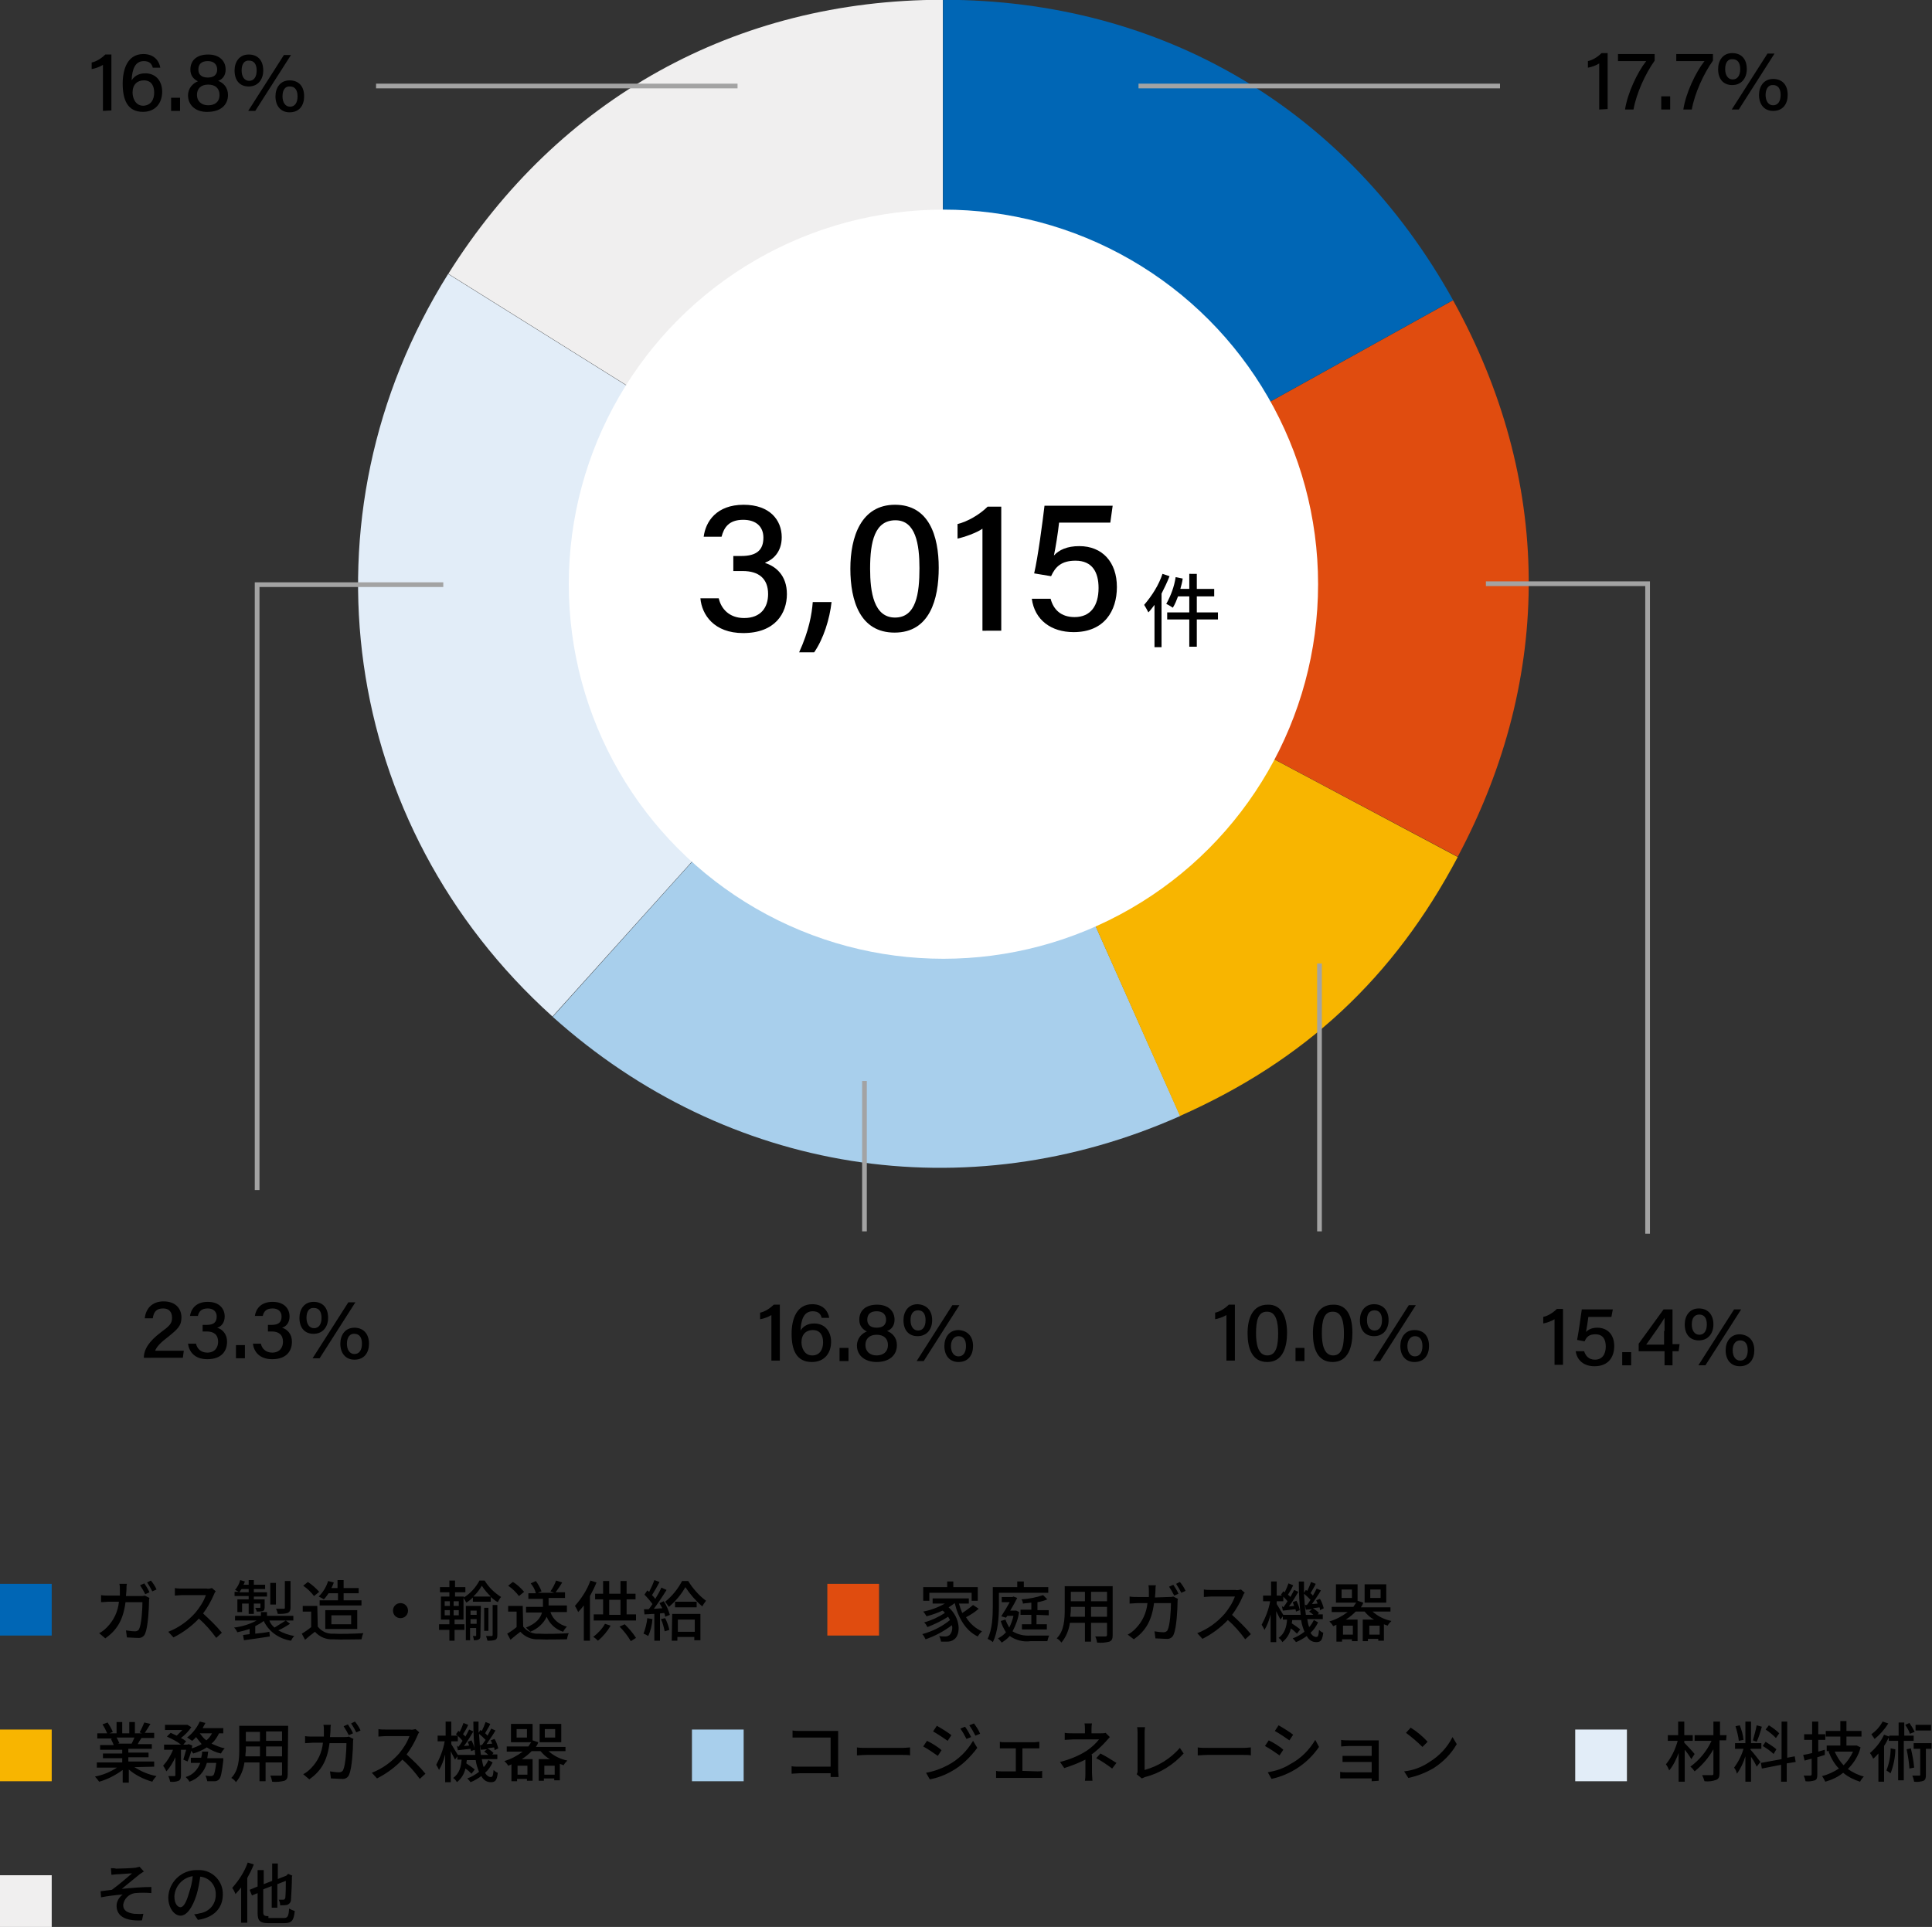 <?xml version="1.0" encoding="utf-8"?>
<!-- Generator: Adobe Illustrator 24.1.2, SVG Export Plug-In . SVG Version: 6.00 Build 0)  -->
<svg version="1.1" id="レイヤー_1" xmlns="http://www.w3.org/2000/svg" xmlns:xlink="http://www.w3.org/1999/xlink" x="0px"
	 y="0px" viewBox="0 0 411 410" style="enable-background:new 0 0 411 410;" xml:space="preserve">
<rect x="0" y="0" width="411" height="410" fill="#333333" stroke="none"/>
<style type="text/css">
	.st0{fill:#F0EFEF;}
	.st1{fill:#E2EDF8;}
	.st2{fill:#A8CFEC;}
	.st3{fill:#F8B500;}
	.st4{fill:#E04C0F;}
	.st5{fill:#0066B5;}
	.st6{fill:#FFFFFF;}
	.st7{fill:none;stroke:#A3A3A3;}
	.st8{enable-background:new    ;}
</style>
<g id="グループ_99453" transform="translate(189.73 1971.955)">
	<g id="グループ_99442" transform="translate(19.142)">
		<g id="グループ_99441">
			<path id="パス_60053" class="st0" d="M-8.3-1847.9l-105.2-65.8C-90.1-1951-52.4-1972-8.3-1972L-8.3-1847.9z"/>
		</g>
	</g>
	<g id="グループ_99444" transform="translate(0 58.335)">
		<g id="グループ_99443">
			<path id="パス_60054" class="st1" d="M10.8-1906.2l-83,92.2c-45.2-40.7-54.5-106.4-22.2-158L10.8-1906.2z"/>
		</g>
	</g>
	<g id="グループ_99446" transform="translate(41.345 124.095)">
		<g id="グループ_99445">
			<path id="パス_60055" class="st2" d="M-30.5-1972L20-1858.6c-45.6,20.3-96.4,12.2-133.5-21.1L-30.5-1972z"/>
		</g>
	</g>
	<g id="グループ_99448" transform="translate(124.38 124.095)">
		<g id="グループ_99447">
			<path id="パス_60056" class="st3" d="M-113.5-1972L-4-1913.7c-13.6,25.7-32.5,43.3-59.1,55.1L-113.5-1972z"/>
		</g>
	</g>
	<g id="グループ_99450" transform="translate(124.38 63.932)">
		<g id="グループ_99449">
			<path id="パス_60057" class="st4" d="M-113.5-1911.8L-5-1972c21.1,38.1,21.5,79.9,1,118.4L-113.5-1911.8z"/>
		</g>
	</g>
	<g id="グループ_99452" transform="translate(124.38)">
		<g id="グループ_99451">
			<path id="パス_60058" class="st5" d="M-113.5-1847.9V-1972c46.6,0,85.9,23.2,108.5,63.9L-113.5-1847.9z"/>
		</g>
	</g>
</g>
<path id="パス_60241" d="M31.8,338.8c-0.3-0.7-0.7-1.3-1.1-1.9l-0.9,0.4c0.4,0.6,0.8,1.3,1.1,1.9L31.8,338.8z M26.8,339.6
	c0-0.4,0.1-0.9,0.1-1.4c0-0.3,0-0.9,0.1-1.2h-1.6c0.1,0.4,0.1,0.8,0.1,1.2c0,0.5,0,0.9,0,1.3h-2.3c-0.5,0-1.2,0-1.7-0.1v1.5
	c0.5,0,1.2-0.1,1.7-0.1h2.1c-0.2,2.1-1.1,4-2.6,5.5c-0.5,0.5-1,0.9-1.6,1.2l1.3,1.1c2.4-1.7,3.8-3.8,4.3-7.7h3.6
	c0,1.5-0.2,4.7-0.7,5.7c-0.1,0.3-0.5,0.5-0.8,0.5c-0.7,0-1.4-0.1-2-0.2l0.2,1.5c0.7,0,1.5,0.1,2.3,0.1c0.7,0.1,1.4-0.3,1.6-1
	c0.6-1.4,0.8-5.4,0.8-6.8c0-0.2,0-0.5,0.1-0.7l-1-0.5c-0.3,0.1-0.6,0.1-1,0.1L26.8,339.6z M31.3,336.7c0.4,0.6,0.8,1.3,1.1,1.9
	l0.9-0.4c-0.3-0.7-0.7-1.3-1.2-1.9L31.3,336.7z M45.1,337.9c-0.4,0.1-0.8,0.2-1.2,0.1h-5.2c-0.5,0-1,0-1.5-0.1v1.6
	c0.2,0,1-0.1,1.5-0.1h5.1c-0.5,1.4-1.3,2.6-2.2,3.7c-1.6,1.8-3.5,3.2-5.8,4.1l1.1,1.2c2-1,3.9-2.4,5.4-4c1.4,1.2,2.6,2.6,3.7,4.1
	l1.2-1.1c-1.2-1.5-2.6-2.8-4-4.1c0.9-1.2,1.7-2.6,2.3-4c0.1-0.3,0.2-0.5,0.4-0.7L45.1,337.9z M61.8,336.4h-1.2v5.7
	c0,0.2-0.1,0.2-0.3,0.2c-0.2,0-0.9,0-1.6,0c0.2,0.3,0.3,0.7,0.4,1.1c0.7,0,1.4,0,2.1-0.2c0.4-0.2,0.6-0.5,0.6-1.1V336.4z
	 M58.7,336.8h-1.2v4.6h1.2V336.8z M50.9,338.8c0.2-0.2,0.3-0.5,0.5-0.7h1.5v0.7H50.9z M52.9,340.3h-2.4v2.7h1v-1.8h1.4v2.2H54v-2.2
	h1.4v0.8c0,0.1,0,0.1-0.2,0.1s-0.4,0-0.9,0c0.1,0.3,0.3,0.5,0.3,0.8c0.5,0,0.9,0,1.3-0.1c0.3-0.1,0.4-0.4,0.4-0.8v-1.7H54v-0.6h2.8
	v-0.9H54v-0.7h2.4v-0.9H54v-1h-1.1v1h-1.1c0.1-0.2,0.2-0.4,0.3-0.7l-1-0.3c-0.2,0.8-0.6,1.5-1.1,2.1c0.3,0.1,0.6,0.3,0.8,0.4h-0.9
	v0.9h3V340.3z M60.8,344.8c-0.8,0.5-1.6,1-2.4,1.5c-0.5-0.4-0.9-0.9-1.1-1.5h5.1v-1h-5.6V343h-1.3v0.8h-5.5v1h4.6
	c-1.5,0.8-3.1,1.3-4.8,1.5c0.3,0.3,0.5,0.6,0.7,1c0.9-0.2,1.7-0.4,2.6-0.7v1.1c-0.5,0.1-1,0.1-1.4,0.2l0.2,1.1
	c1.5-0.2,3.5-0.5,5.5-0.8l-0.1-1c-1,0.2-2,0.3-3,0.4V346c0.6-0.3,1.3-0.7,1.8-1.1c1.1,2.3,3.3,3.8,5.8,4.2c0.2-0.4,0.4-0.7,0.7-1
	c-1.2-0.2-2.3-0.6-3.4-1.2c0.9-0.4,1.7-0.9,2.5-1.4L60.8,344.8z M71.9,339v1.5H68v1.1h8.9v-1.1h-3.8V339h3.2v-1.1h-3.2v-1.7h-1.3
	v1.7h-1.3c0.2-0.4,0.4-0.8,0.5-1.2l-1.2-0.3c-0.4,1.3-1.1,2.4-2,3.3c0.4,0.2,0.8,0.4,1.1,0.6c0.4-0.4,0.7-0.9,1-1.3H71.9z
	 M70.5,343.7h4.2v1.9h-4.2V343.7z M76,346.6v-4h-6.8v4H76z M67.9,338.7c-0.7-0.8-1.5-1.5-2.4-2.1l-1,0.8c0.9,0.6,1.7,1.4,2.3,2.2
	L67.9,338.7z M67.5,341.7h-3.1v1.2h1.8v3.3c-0.6,0.5-1.3,1-2,1.4l0.7,1.3c0.7-0.6,1.4-1.2,2.1-1.7c1,1.1,2.4,1.7,3.9,1.6
	c1.6,0.1,4.4,0,6,0c0.1-0.5,0.2-0.9,0.4-1.3c-1.8,0.1-4.9,0.2-6.4,0.1c-1.3,0.1-2.5-0.5-3.3-1.5L67.5,341.7z M83.6,342.7
	c0,0.9,0.7,1.6,1.6,1.6c0.9,0,1.6-0.7,1.6-1.6c0-0.9-0.7-1.6-1.6-1.6C84.3,341.1,83.6,341.8,83.6,342.7z M94.6,342.6h1.1v1.1h-1.1
	V342.6z M94.6,340.7h1.1v1h-1.1V340.7z M97.6,341.7h-1.1v-1h1.1V341.7z M97.6,343.7h-1.1v-1.1h1.1V343.7z M100.7,339.7
	c0.7-0.7,1.3-1.4,1.8-2.3c0.5,0.8,1.2,1.6,1.9,2.3H100.7z M96.7,344.6h1.9V340c0.2,0.3,0.4,0.6,0.6,1c0.5-0.3,1-0.7,1.4-1.1v0.9h3.8
	v-1c0.5,0.4,0.9,0.8,1.5,1.1c0.2-0.4,0.4-0.8,0.7-1.1c-1.4-0.9-2.6-2-3.5-3.5h-1.1c-0.8,1.5-1.9,2.7-3.3,3.6v-0.2h-1.9v-0.9h2.2
	v-1.1h-2.2v-1.4h-1.2v1.4h-2v1.1h2v0.9h-1.8v4.9h1.8v1h-2.2v1.2h2.2v2.3h1.1v-2.3h2.1v-1.2h-2.1V344.6z M100.1,345.5v-1h1.3v1H100.1
	z M101.4,342.7v0.9h-1.3v-0.9H101.4z M102.3,341.7h-3.2v7.3h0.9v-2.6h1.3v1.6c0,0.1,0,0.1-0.1,0.1h-0.6c0.1,0.3,0.2,0.6,0.2,0.9
	c0.4,0,0.8,0,1.1-0.2c0.3-0.2,0.3-0.4,0.3-0.9L102.3,341.7z M103.9,342.1H103v4.9h0.9V342.1z M104.8,347.9c0,0.1-0.1,0.2-0.2,0.2
	s-0.7,0-1.2,0c0.1,0.3,0.2,0.6,0.3,1c0.6,0,1.1,0,1.7-0.2c0.3-0.2,0.4-0.4,0.4-1v-6.4h-1L104.8,347.9z M120.6,342.8v-1.2h-3.9V340
	h3.5v-1.2h-2c0.5-0.7,1-1.4,1.4-2.1l-1.3-0.4c-0.3,0.8-0.7,1.6-1.2,2.3l0.8,0.3h-3.5l0.8-0.3c-0.3-0.8-0.7-1.5-1.2-2.2l-1.1,0.5
	c0.5,0.6,0.9,1.3,1.1,2.1h-1.6v1.2h3.1v1.7h-3.6v1.2h3.4c-0.3,1.1-1.1,2.3-3.4,3.2c0.3,0.3,0.6,0.6,0.9,0.9c1.5-0.6,2.8-1.7,3.5-3.2
	c0.6,1.5,1.9,2.7,3.5,3.2c0.2-0.4,0.5-0.8,0.8-1.1c-1.6-0.4-3-1.5-3.5-3.1H120.6z M111.5,338.7c-0.7-0.8-1.5-1.6-2.4-2.1l-1,0.8
	c0.9,0.6,1.7,1.4,2.3,2.2L111.5,338.7z M111.2,341.7h-3.1v1.2h1.8v3.3c-0.6,0.5-1.3,1-2,1.4l0.7,1.3c0.7-0.6,1.4-1.2,2.1-1.7
	c1,1.1,2.4,1.7,3.9,1.6c1.6,0.1,4.4,0,6,0c0.1-0.5,0.2-0.9,0.4-1.3c-1.8,0.1-4.9,0.2-6.4,0.1c-1.3,0.1-2.5-0.5-3.3-1.5L111.2,341.7z
	 M125.6,336.3c-0.7,2-1.9,3.8-3.3,5.4c0.3,0.4,0.5,0.9,0.7,1.3c0.4-0.4,0.8-0.9,1.2-1.4v7.5h1.3v-9.5c0.5-0.9,1-1.9,1.4-2.9
	L125.6,336.3z M128.7,345.5c-0.6,1.1-1.5,2-2.5,2.8c0.4,0.2,0.7,0.5,1,0.8c1.1-0.9,2-2,2.7-3.2L128.7,345.5z M131.8,346.1
	c0.9,0.9,1.7,1.9,2.4,3.1l1.1-0.7c-0.7-1.1-1.5-2-2.4-2.9L131.8,346.1z M129.6,340.4h2.4v3.2h-2.4V340.4z M133.3,343.5v-3.2h1.9
	v-1.2h-1.9v-2.7H132v2.7h-2.4v-2.7h-1.3v2.7h-1.7v1.2h1.7v3.2h-2v1.3h9v-1.3H133.3z M137.7,344.3c-0.1,1.1-0.4,2.2-0.8,3.3
	c0.3,0.1,0.7,0.3,1,0.5c0.5-1.1,0.8-2.3,0.9-3.6L137.7,344.3z M140.6,344.5c0.4,0.8,0.6,1.7,0.8,2.6l1-0.3c-0.2-0.9-0.5-1.7-0.9-2.5
	L140.6,344.5z M140.3,341.1c0.2,0.4,0.4,0.7,0.6,1.1c-0.6,0-1.2,0.1-1.8,0.1c0.9-1.2,1.9-2.7,2.7-4l-1.1-0.5
	c-0.3,0.7-0.8,1.6-1.3,2.4c-0.2-0.3-0.4-0.5-0.7-0.8c0.5-0.8,1.1-1.8,1.6-2.8l-1.1-0.4c-0.3,0.9-0.7,1.7-1.1,2.5
	c-0.1-0.1-0.3-0.2-0.4-0.3l-0.6,0.9c0.6,0.6,1.2,1.3,1.7,2c-0.3,0.4-0.5,0.8-0.8,1.1l-1,0l0.1,1.1c0.6,0,1.3-0.1,2.1-0.1v5.7h1.2
	v-5.8l0.9-0.1c0.1,0.2,0.2,0.5,0.2,0.8l1-0.4c-0.3-1-0.7-2-1.3-2.9L140.3,341.1z M147.8,344.6v2.6h-3.6v-2.6H147.8z M142.9,349.1
	h1.2v-0.8h3.6v0.7h1.3v-5.6h-6L142.9,349.1z M143.6,340.8v1.2h4.6v-1.2H143.6z M145.1,336.4c-0.9,1.7-2.1,3.2-3.6,4.4
	c0.3,0.4,0.5,0.7,0.8,1.1c1.4-1.2,2.6-2.6,3.5-4.2c1,1.5,2.2,2.9,3.6,4.1c0.2-0.4,0.5-0.8,0.8-1.2c-1.5-1.1-2.8-2.6-3.8-4.2
	L145.1,336.4z M28.6,369.7c-0.2,0.5-0.4,0.9-0.6,1.3h-3l0.4-0.1c-0.2-0.4-0.4-0.9-0.6-1.2H28.6z M32.8,375.9v-1.1h-5.5v-0.9h4.3v-1
	h-4.3v-0.8h5v-1h-3c0.2-0.4,0.5-0.9,0.8-1.3h2.7v-1.1h-2c0.4-0.6,0.8-1.2,1.2-1.9l-1.3-0.3c-0.3,0.7-0.6,1.4-1,2.1l0.5,0.2h-1.5
	v-2.4h-1.2v2.4H26v-2.4h-1.2v2.4h-1.5l0.7-0.3c-0.3-0.7-0.7-1.4-1.1-2l-1.1,0.4c0.4,0.6,0.7,1.2,1,1.9h-2.1v1.1h3.2l-0.3,0.1
	c0.2,0.4,0.4,0.8,0.6,1.3h-2.9v1H26v0.8h-4.1v1H26v0.9h-5.4v1.1h4.3c-1.4,0.9-3,1.6-4.7,1.9c0.3,0.3,0.6,0.7,0.9,1.1
	c1.8-0.5,3.5-1.4,5-2.5v2.7h1.3v-2.8c1.4,1.2,3.2,2.1,5,2.6c0.2-0.4,0.5-0.8,0.9-1.2c-1.7-0.3-3.3-1-4.7-1.9L32.8,375.9z M44.1,374
	c0.1-0.4,0.1-0.9,0.2-1.3h-1.3c0,0.5-0.1,0.9-0.2,1.3h-2.2v1.1h2c-0.5,1.4-1.6,2.6-3.1,3c0.3,0.3,0.6,0.6,0.8,1
	c1.8-0.6,3.2-2.1,3.7-4h2c-0.2,1.6-0.4,2.4-0.6,2.6c-0.1,0.1-0.3,0.2-0.4,0.2c-0.2,0-0.8,0-1.3-0.1c0.2,0.4,0.3,0.8,0.4,1.2
	c0.5,0,1,0,1.6,0c0.4,0,0.7-0.2,0.9-0.4c0.4-0.4,0.6-1.5,0.9-4c0-0.2,0-0.5,0-0.5H44.1z M45.1,368.8c-0.3,0.6-0.7,1.1-1.2,1.5
	c-0.6-0.4-1-1-1.4-1.5H45.1z M47.5,368.8v-1.1h-4.4c0.2-0.4,0.4-0.7,0.6-1.1l-1.2-0.3c-0.6,1.3-1.5,2.5-2.7,3.4
	c0.4,0.2,0.7,0.5,1.1,0.7c0.3-0.3,0.6-0.5,0.8-0.8c0.4,0.5,0.8,1,1.2,1.5c-0.7,0.4-1.4,0.7-2.1,0.9c0-0.2,0.1-0.4,0.1-0.6l-0.8-0.3
	l-0.2,0.1h-0.9l0.6-0.7c-0.4-0.3-0.7-0.5-1.1-0.7c0.9-0.7,1.6-1.4,2.2-2.3l-0.8-0.5l-0.2,0h-4.6v1.1h3.7c-0.4,0.4-0.8,0.8-1.2,1.2
	c-0.4-0.2-0.9-0.4-1.3-0.6l-0.8,0.8c1.1,0.5,2.1,1,3,1.7h-3.6v1.1h1.9c-0.5,1.3-1.2,2.4-2.1,3.4c0.3,0.4,0.5,0.8,0.7,1.2
	c0.8-0.9,1.4-1.9,1.9-3v3.8c0,0.2-0.1,0.2-0.2,0.2s-0.7,0-1.3,0c0.2,0.4,0.3,0.8,0.4,1.2c0.6,0.1,1.3,0,1.8-0.2
	c0.4-0.2,0.5-0.6,0.5-1.2v-5.4h1.1c-0.2,0.7-0.4,1.4-0.6,2.1l0.9,0.4c0.3-0.7,0.6-1.5,0.8-2.3c0.1,0.2,0.3,0.4,0.4,0.6
	c1-0.3,2-0.7,2.9-1.3c0.9,0.6,2,1.1,3,1.3c0.2-0.4,0.5-0.8,0.8-1.1c-1-0.2-1.9-0.6-2.8-1c0.7-0.6,1.2-1.4,1.6-2.2L47.5,368.8z
	 M56.6,373.7v-2.1H60v2.1H56.6z M52.2,373.7c0-0.5,0.1-1,0.1-1.5v-0.6h3v2.1H52.2z M55.3,368.5v2h-3v-2H55.3z M60,370.4h-3.4v-2H60
	L60,370.4z M61.3,367.2H50.9v5c0,2-0.1,4.5-1.7,6.1c0.4,0.2,0.7,0.5,1,0.9c1-1.2,1.6-2.7,1.8-4.2h3.2v4h1.3v-4H60v2.5
	c0,0.3-0.1,0.3-0.4,0.3s-1.2,0-2.1,0c0.2,0.4,0.3,0.8,0.4,1.3c0.9,0.1,1.8,0,2.6-0.2c0.5-0.2,0.7-0.6,0.7-1.3L61.3,367.2z
	 M75.1,368.8c-0.3-0.7-0.7-1.3-1.1-1.9l-0.9,0.4c0.4,0.6,0.8,1.3,1.1,1.9L75.1,368.8z M70.2,369.6c0-0.4,0.1-0.9,0.1-1.4
	c0-0.3,0-0.9,0.1-1.2h-1.6c0.1,0.4,0.1,0.8,0.1,1.2c0,0.5,0,0.9,0,1.3h-2.3c-0.5,0-1.2,0-1.7-0.1v1.5c0.5,0,1.2-0.1,1.7-0.1h2.1
	c-0.2,2.1-1.1,4-2.6,5.5c-0.5,0.5-1,0.9-1.6,1.2l1.3,1.1c2.4-1.7,3.8-3.8,4.3-7.7h3.6c0,1.5-0.2,4.7-0.7,5.7
	c-0.1,0.3-0.5,0.5-0.8,0.5c-0.7,0-1.4-0.1-2-0.2l0.2,1.5c0.7,0,1.5,0.1,2.3,0.1c0.7,0.1,1.4-0.3,1.6-1c0.6-1.4,0.8-5.4,0.8-6.8
	c0-0.2,0-0.5,0.1-0.7l-1-0.5c-0.3,0.1-0.6,0.1-1,0.1L70.2,369.6z M74.7,366.7c0.4,0.6,0.8,1.3,1.1,1.9l0.9-0.4
	c-0.3-0.7-0.7-1.3-1.2-1.9L74.7,366.7z M88.4,367.9c-0.4,0.1-0.8,0.2-1.2,0.1H82c-0.5,0-1,0-1.5-0.1v1.6c0.2,0,1-0.1,1.5-0.1h5.1
	c-0.5,1.4-1.3,2.6-2.2,3.7c-1.6,1.8-3.5,3.2-5.8,4.1l1.1,1.2c2-1,3.9-2.4,5.4-4c1.4,1.2,2.6,2.6,3.7,4.1l1.2-1.1
	c-1.2-1.5-2.6-2.8-4-4.1c0.9-1.2,1.7-2.6,2.3-4c0.1-0.3,0.2-0.5,0.4-0.7L88.4,367.9z M97.2,371.4l0.2,1c0.8-0.1,1.7-0.2,2.7-0.3
	c0,0.2,0.1,0.3,0.1,0.5l0.8-0.3c-0.1-0.7-0.4-1.4-0.7-2l-0.8,0.3c0.1,0.2,0.2,0.5,0.3,0.8l-1.1,0.1c0.7-0.9,1.4-2.1,2-3.1l-0.9-0.4
	c-0.2,0.4-0.5,1-0.8,1.5c-0.1-0.2-0.3-0.3-0.5-0.5c0.4-0.6,0.8-1.3,1.1-2l-1-0.4c-0.2,0.6-0.5,1.3-0.8,1.9c-0.1-0.1-0.2-0.2-0.3-0.2
	l-0.5,0.7c0.5,0.4,1,0.9,1.4,1.4c-0.3,0.5-0.6,0.9-0.9,1.3L97.2,371.4z M102.1,371.3l0.2,1l1.3-0.1l-0.6,0.5
	c0.3,0.2,0.6,0.4,0.9,0.7h-1.6c-0.2-1.5-0.3-3-0.4-4.5c0.5,0.4,0.9,0.8,1.4,1.3c-0.3,0.4-0.5,0.8-0.8,1.1L102.1,371.3z M103.9,374.5
	c-0.3,0.6-0.6,1.1-1,1.5c-0.2-0.5-0.3-1.1-0.4-1.7h3.3v-1h-1.1l0.3-0.3c-0.4-0.4-0.8-0.7-1.3-1c0.4-0.1,0.9-0.1,1.4-0.2
	c0.1,0.2,0.1,0.4,0.1,0.6l0.8-0.4c-0.2-0.7-0.4-1.4-0.8-2l-0.8,0.3c0.1,0.2,0.2,0.4,0.3,0.7l-1.2,0.1c0.6-0.9,1.4-2,1.9-2.9
	l-0.9-0.4c-0.2,0.4-0.5,1-0.8,1.5c-0.2-0.2-0.3-0.4-0.5-0.5c0.3-0.6,0.8-1.3,1.1-2l-1-0.4c-0.2,0.6-0.5,1.3-0.8,1.9
	c-0.1-0.1-0.2-0.1-0.3-0.2l-0.4,0.6c0-0.8,0-1.6,0-2.4h-1.1c0,2.4,0.1,4.7,0.4,7.1h-3.7c-0.3-0.5-1.1-1.8-1.4-2.3v-0.6h1.4v-1.2
	h-1.4v-3h-1.2v3h-1.7v1.2h1.5c-0.3,1.8-1,3.5-1.8,5c0.2,0.3,0.4,0.7,0.6,1.1c0.6-1,1-2.1,1.3-3.3v5.9h1.2v-6.6
	c0.3,0.7,0.7,1.4,0.9,1.8l0.5-0.7v0.7h0.9c-0.1,1.5-0.5,3-1.8,3.9c0.3,0.2,0.6,0.5,0.8,0.9c0.9-0.7,1.6-1.8,1.8-2.9
	c0.5,0.3,0.9,0.7,1.3,1.1l0.7-0.9c-0.6-0.5-1.2-0.9-1.8-1.3c0-0.2,0.1-0.4,0.1-0.7h1.9c0.1,0.9,0.4,1.7,0.7,2.5
	c-0.8,0.6-1.6,1.1-2.5,1.4c0.3,0.3,0.5,0.5,0.7,0.8c0.8-0.3,1.6-0.8,2.3-1.3c0.4,0.8,1.1,1.3,2,1.3c1,0,1.3-0.4,1.5-2
	c-0.3-0.1-0.6-0.3-0.9-0.6c-0.1,1.2-0.2,1.5-0.6,1.5c-0.4,0-0.9-0.3-1.2-0.9c0.7-0.6,1.2-1.4,1.6-2.2L103.9,374.5z M118.1,369.7
	h-2.2v-1.8h2.2V369.7z M119.4,366.8h-4.6v3.9h4.6V366.8z M115.8,377.6v-1.9h2.2v1.9H115.8z M112.2,377.6h-2.1v-1.9h2.1V377.6z
	 M112.1,369.7h-2.2v-1.8h2.2L112.1,369.7z M120.3,372.8v-1.1H114c0.2-0.3,0.4-0.6,0.5-1l-1.2-0.4v-3.5h-4.6v3.9h4.3
	c-0.2,0.3-0.4,0.6-0.6,0.9h-4.6v1.1h3.4c-1.2,0.9-2.5,1.6-3.9,2c0.3,0.3,0.6,0.6,0.8,1c0.3-0.1,0.5-0.2,0.7-0.3v3.6h1.2v-0.5h2.1
	v0.4h1.2v-4.6H111c0.8-0.5,1.5-1.1,2.1-1.7h1.9c0.6,0.7,1.2,1.3,2,1.7h-2.4v4.6h1.1v-0.5h2.2v0.4h1.2v-3.5c0.3,0.1,0.5,0.2,0.8,0.3
	c0.2-0.4,0.5-0.7,0.8-1c-1.5-0.3-2.9-1-4-2H120.3z M360.5,373.2c-0.3-0.4-1.7-1.9-2.2-2.4v-0.4h1.8v-1.2h-1.8v-2.9H357v2.9h-2.2v1.2
	h2.1c-0.5,1.8-1.3,3.5-2.5,5c0.3,0.4,0.5,0.8,0.7,1.3c0.9-1.1,1.5-2.4,2-3.7v6.1h1.3v-6.8c0.5,0.6,1,1.3,1.4,2L360.5,373.2z
	 M367.3,369.2h-1.4v-2.9h-1.4v2.9h-4v1.2h3.6c-1,2.2-2.6,4.1-4.5,5.5c0.4,0.3,0.7,0.7,0.9,1c1.6-1.3,3-2.9,4-4.7v5.2
	c0,0.3-0.1,0.3-0.4,0.3s-1.1,0-2,0c0.2,0.4,0.4,0.9,0.5,1.3c0.9,0.1,1.7,0,2.5-0.3c0.5-0.2,0.7-0.6,0.7-1.4v-7h1.4L367.3,369.2z
	 M378.5,368.8c-0.7-0.7-1.4-1.2-2.2-1.7l-0.7,0.9c0.8,0.5,1.5,1.1,2.2,1.8L378.5,368.8z M377.9,372.2c-0.7-0.6-1.5-1.1-2.3-1.6
	l-0.6,0.9c0.8,0.5,1.6,1,2.3,1.7L377.9,372.2z M373.7,367.1c-0.2,1.1-0.5,2.1-0.8,3.2l0.8,0.3c0.4-0.8,0.8-2.1,1.1-3.2L373.7,367.1z
	 M370.9,370.2c-0.1-1.1-0.4-2.1-0.8-3.1l-0.9,0.2c0.3,1,0.6,2.1,0.7,3.1L370.9,370.2z M372.5,372.1h2.2v-1.2h-2.2v-4.6h-1.2v4.6
	h-2.2v1.2h1.8c-0.4,1.4-1.1,2.8-2,4c0.3,0.4,0.5,0.8,0.6,1.3c0.8-1.1,1.4-2.4,1.8-3.7v5.4h1.2v-5.3c0.5,0.7,1,1.6,1.2,2.1l0.8-1
	c-0.3-0.4-1.6-2.1-2.1-2.6V372.1z M382,374.9l-0.2-1.2l-1.6,0.3v-7.7H379v8l-4.4,0.8l0.2,1.2l4.1-0.8v3.6h1.2v-3.9L382,374.9z
	 M388.2,372.3l-1.4,0.4v-2.5h1.5V369h-1.5v-2.7h-1.3v2.7h-1.7v1.2h1.7v2.8c-0.7,0.2-1.3,0.3-1.9,0.4l0.3,1.2c0.5-0.1,1-0.3,1.5-0.4
	v3.3c0,0.2-0.1,0.3-0.3,0.3c-0.2,0-0.8,0-1.4,0c0.2,0.4,0.3,0.8,0.4,1.2c0.7,0.1,1.3,0,2-0.2c0.4-0.2,0.5-0.5,0.5-1.2v-3.7l1.6-0.5
	L388.2,372.3z M394.2,372.7c-0.5,1.1-1.2,2.1-2,2.9c-0.8-0.8-1.4-1.8-1.9-2.9H394.2z M395,371.4l-0.2,0h-2v-1.9h3.2v-1.2h-3.2v-2.1
	h-1.3v2.1h-3.1v1.2h3.1v1.9h-2.9v1.2h0.6l-0.2,0.1c0.5,1.3,1.2,2.6,2.2,3.6c-1.1,0.7-2.3,1.3-3.6,1.6c0.3,0.4,0.5,0.8,0.7,1.2
	c1.4-0.4,2.7-1,3.8-1.9c1.1,0.9,2.3,1.5,3.6,1.9c0.2-0.4,0.5-0.8,0.8-1.1c-1.2-0.3-2.4-0.9-3.4-1.6c1.3-1.3,2.3-2.9,2.7-4.6
	L395,371.4z M410.8,367h-3.3v1.2h3.3V367z M407.3,368.5c-0.3-0.7-0.7-1.3-1.1-1.9l-0.9,0.4c0.4,0.6,0.8,1.2,1,1.9L407.3,368.5z
	 M400.5,366.3c-0.6,1.1-1.4,2-2.4,2.7c0.2,0.3,0.5,0.7,0.7,1c1.1-0.9,2.1-2,2.9-3.3L400.5,366.3z M402.2,372c0,1.6-0.3,3.2-0.9,4.7
	c0.3,0.2,0.6,0.4,0.9,0.6c0.6-1.6,1-3.4,1-5.1L402.2,372z M407.1,370.5v-1.2h-2v-2.8h-1.2v2.8h-2v0.2l-1.1-0.4
	c-0.7,1.5-1.7,2.8-3,3.9c0.3,0.4,0.5,0.8,0.7,1.2c0.4-0.3,0.7-0.7,1.1-1.1v6h1.2v-7.6c0.4-0.6,0.7-1.2,1-1.8v0.7h2v8.4h1.2v-8.4
	H407.1z M405.6,372.2c0.3,1.4,0.5,2.7,0.6,4.1l1-0.2c-0.1-1.4-0.4-2.8-0.7-4.1L405.6,372.2z M411,370.9h-3.9v1.2h1.4v5.5
	c0,0.2-0.1,0.2-0.2,0.2c-0.2,0-0.8,0-1.5,0c0.2,0.4,0.3,0.8,0.4,1.3c0.7,0.1,1.4,0,2-0.2c0.4-0.2,0.5-0.6,0.5-1.2v-5.6h1.2V370.9z
	 M197.7,338.9h9v1.7h1.3v-2.9h-5.2v-1.2h-1.3v1.2h-5.1v2.9h1.3L197.7,338.9z M207,341.5c-0.7,0.6-1.5,1.2-2.3,1.7
	c-0.3-0.7-0.5-1.3-0.7-2h2.1v-1.1h-7.7v1.1h2.6c-1.4,0.8-3,1.4-4.6,1.7c0.3,0.3,0.5,0.7,0.7,1c1.2-0.3,2.3-0.7,3.4-1.2
	c0.2,0.1,0.4,0.3,0.5,0.5c-1.4,0.9-2.9,1.6-4.4,2c0.3,0.3,0.5,0.6,0.7,1c1.5-0.6,3-1.3,4.4-2.2c0.1,0.2,0.3,0.5,0.4,0.7
	c-1.7,1.4-3.7,2.4-5.9,3c0.3,0.3,0.5,0.7,0.7,1.1c2-0.7,3.9-1.7,5.6-3c0.2,0.7,0,1.6-0.5,2.1c-0.3,0.2-0.6,0.3-0.9,0.3
	c-0.4,0-0.9,0-1.3-0.1c0.2,0.4,0.3,0.8,0.4,1.2c0.4,0,0.9,0,1.2,0c0.6,0,1.1-0.1,1.6-0.5c1.4-1,1.4-4.5-1.2-6.8
	c0.5-0.3,0.9-0.6,1.3-0.9h0c0.8,3.3,2.4,5.9,4.9,7.1c0.2-0.4,0.6-0.8,0.9-1.1c-1.4-0.6-2.6-1.7-3.4-3c1-0.5,1.9-1.1,2.7-1.8
	L207,341.5z M212.6,338.9h10.4v-1.2h-5.2v-1.2h-1.4v1.2h-5.2v4.1c0,2-0.1,4.9-1.1,6.9c0.4,0.2,0.8,0.4,1.1,0.7
	c1.1-2.1,1.3-5.4,1.3-7.6V338.9z M223.1,343.7v-1.1h-2.4v-1.7c0.7-0.1,1.4-0.3,2.1-0.6l-0.9-0.9c-1.5,0.5-3,0.8-4.6,0.9
	c0.2,0.3,0.3,0.6,0.3,0.9c0.6-0.1,1.2-0.1,1.8-0.2v1.5h-2.3v1.1h2.3v2h-2v1.1h5.3v-1.1h-2.2v-2L223.1,343.7z M216.2,342.7l-0.2,0
	h-1.1c0.6-1,1.1-1.9,1.5-2.7l-0.8-0.3l-0.2,0.1h-2.3v1.1h1.7c-0.5,0.9-1.2,2.1-1.8,3l1,0.3l0.3-0.4h1.3c-0.2,0.9-0.5,1.7-0.9,2.5
	c-0.3-0.5-0.6-1.1-0.8-1.7l-1,0.3c0.2,0.8,0.6,1.6,1.1,2.4c-0.5,0.6-1.1,1-1.7,1.3c0.3,0.3,0.6,0.6,0.8,0.9c0.6-0.4,1.2-0.8,1.7-1.4
	c1.3,0.9,2.9,1.3,4.4,1.1h3.6c0.1-0.4,0.2-0.8,0.4-1.2c-0.7,0-3.4,0-4,0c-1.3,0.1-2.7-0.2-3.8-0.9c0.7-1.3,1.2-2.7,1.4-4.1
	L216.2,342.7z M232.1,344v-2.1h3.4v2.1H232.1z M227.7,344c0-0.5,0.1-1,0.1-1.5v-0.6h3v2.1H227.7z M230.8,338.7v2h-3v-2H230.8z
	 M235.5,340.7h-3.4v-2h3.4L235.5,340.7z M236.8,337.5h-10.3v5c0,2-0.1,4.5-1.7,6.1c0.4,0.2,0.7,0.5,1,0.9c1-1.2,1.6-2.7,1.8-4.2h3.2
	v4h1.3v-4h3.4v2.5c0,0.3-0.1,0.4-0.4,0.4s-1.2,0-2.1,0c0.2,0.4,0.3,0.8,0.4,1.3c0.9,0.1,1.8,0,2.6-0.2c0.5-0.2,0.7-0.6,0.7-1.3
	V337.5z M250.7,339.1c-0.3-0.7-0.7-1.3-1.1-1.9l-0.9,0.4c0.4,0.6,0.8,1.3,1.1,1.9L250.7,339.1z M245.7,339.9c0-0.4,0.1-0.9,0.1-1.4
	c0-0.3,0-0.9,0.1-1.2h-1.6c0.1,0.4,0.1,0.8,0.1,1.2c0,0.5,0,0.9,0,1.3H242c-0.5,0-1.2,0-1.7-0.1v1.5c0.5,0,1.2-0.1,1.7-0.1h2.1
	c-0.2,2.1-1.1,4-2.6,5.5c-0.5,0.5-1,0.9-1.6,1.2l1.3,1c2.4-1.7,3.8-3.8,4.3-7.7h3.6c0,1.5-0.2,4.7-0.7,5.7c-0.1,0.3-0.5,0.5-0.8,0.5
	c-0.7,0-1.4-0.1-2-0.2l0.2,1.5c0.7,0,1.5,0.1,2.3,0.1c0.7,0.1,1.4-0.3,1.6-1c0.6-1.4,0.8-5.4,0.8-6.8c0-0.2,0-0.5,0.1-0.7l-1-0.5
	c-0.3,0.1-0.6,0.1-1,0.1L245.7,339.9z M250.2,337c0.4,0.6,0.8,1.3,1.1,1.9l0.9-0.4c-0.3-0.7-0.7-1.3-1.2-1.9L250.2,337z M264,338.2
	c-0.4,0.1-0.8,0.2-1.2,0.1h-5.2c-0.5,0-1,0-1.5-0.1v1.6c0.2,0,1-0.1,1.5-0.1h5.1c-0.5,1.4-1.3,2.6-2.2,3.7c-1.6,1.8-3.5,3.2-5.8,4.1
	l1.1,1.2c2-1,3.9-2.4,5.4-4c1.4,1.2,2.6,2.6,3.7,4.1l1.2-1.1c-1.2-1.5-2.6-2.8-4-4.1c0.9-1.2,1.7-2.6,2.3-4c0.1-0.3,0.2-0.5,0.4-0.7
	L264,338.2z M272.7,341.7l0.2,1c0.8-0.1,1.7-0.2,2.7-0.3c0,0.2,0.1,0.3,0.1,0.5l0.8-0.3c-0.1-0.7-0.4-1.4-0.7-2l-0.8,0.3
	c0.1,0.2,0.2,0.5,0.3,0.8l-1.1,0.1c0.7-0.9,1.4-2.1,2-3.1l-0.9-0.4c-0.2,0.4-0.5,1-0.8,1.5c-0.1-0.2-0.3-0.3-0.5-0.5
	c0.4-0.6,0.8-1.3,1.1-2l-1-0.4c-0.2,0.6-0.5,1.3-0.8,1.9c-0.1-0.1-0.2-0.2-0.3-0.2l-0.5,0.7c0.5,0.4,1,0.9,1.4,1.4
	c-0.3,0.5-0.6,0.9-0.9,1.3L272.7,341.7z M277.6,341.5l0.2,1l1.3-0.1l-0.6,0.5c0.3,0.2,0.6,0.4,0.9,0.7h-1.6c-0.2-1.5-0.3-3-0.4-4.5
	c0.5,0.4,0.9,0.8,1.4,1.3c-0.3,0.4-0.5,0.8-0.8,1.1L277.6,341.5z M279.5,344.7c-0.3,0.6-0.6,1.1-1,1.5c-0.2-0.5-0.3-1.1-0.4-1.7h3.3
	v-1h-1.1l0.3-0.3c-0.4-0.4-0.8-0.7-1.3-1c0.4-0.1,0.9-0.1,1.4-0.2c0.1,0.2,0.1,0.4,0.1,0.6l0.8-0.4c-0.2-0.7-0.4-1.4-0.8-2l-0.8,0.3
	c0.1,0.2,0.2,0.4,0.3,0.7l-1.2,0.1c0.6-0.9,1.4-2,1.9-2.9l-0.9-0.4c-0.2,0.4-0.5,1-0.8,1.5c-0.2-0.2-0.3-0.4-0.5-0.5
	c0.3-0.6,0.8-1.3,1.1-2l-1-0.4c-0.2,0.6-0.5,1.3-0.8,1.9c-0.1-0.1-0.2-0.1-0.3-0.2l-0.4,0.6c0-0.8,0-1.6,0-2.4h-1.1
	c0,2.4,0.1,4.7,0.4,7.1H273c-0.3-0.5-1.1-1.8-1.4-2.3v-0.6h1.4v-1.2h-1.4v-3h-1.2v3h-1.7v1.2h1.5c-0.3,1.8-1,3.5-1.8,5
	c0.2,0.3,0.4,0.7,0.6,1.1c0.6-1,1-2.1,1.3-3.3v5.9h1.2v-6.6c0.3,0.7,0.7,1.4,0.9,1.8l0.5-0.7v0.7h0.9c-0.1,1.5-0.5,3-1.8,3.9
	c0.3,0.2,0.6,0.5,0.8,0.9c0.9-0.7,1.6-1.8,1.8-2.9c0.5,0.3,0.9,0.7,1.3,1.1l0.7-0.9c-0.6-0.5-1.2-0.9-1.8-1.3c0-0.2,0.1-0.4,0.1-0.7
	h1.9c0.1,0.9,0.4,1.7,0.7,2.5c-0.8,0.6-1.6,1.1-2.5,1.4c0.3,0.3,0.5,0.5,0.7,0.8c0.8-0.3,1.6-0.8,2.3-1.3c0.4,0.8,1.1,1.3,2,1.3
	c1,0,1.3-0.4,1.5-2c-0.3-0.1-0.6-0.3-0.9-0.6c-0.1,1.2-0.2,1.5-0.6,1.5c-0.4,0-0.9-0.3-1.2-0.9c0.7-0.6,1.2-1.4,1.6-2.2L279.5,344.7
	z M293.7,340h-2.2v-1.8h2.2V340z M294.9,337.1h-4.6v3.9h4.6V337.1z M291.3,347.8v-1.9h2.2v1.9H291.3z M287.8,347.8h-2.1v-1.9h2.1
	V347.8z M287.6,340h-2.2v-1.8h2.2L287.6,340z M295.8,343.1v-1.1h-6.3c0.2-0.3,0.4-0.6,0.5-1l-1.2-0.4v-3.5h-4.6v3.9h4.3
	c-0.2,0.3-0.4,0.6-0.6,0.9h-4.6v1.1h3.4c-1.2,0.9-2.5,1.6-3.9,2c0.3,0.3,0.6,0.6,0.8,1c0.3-0.1,0.5-0.2,0.7-0.3v3.6h1.2v-0.5h2.1
	v0.4h1.2v-4.6h-2.5c0.8-0.5,1.5-1.1,2.1-1.7h1.9c0.6,0.7,1.2,1.3,2,1.7h-2.4v4.6h1.1v-0.5h2.2v0.4h1.2v-3.5c0.3,0.1,0.5,0.2,0.8,0.3
	c0.2-0.4,0.5-0.7,0.8-1c-1.5-0.3-2.9-1-4-2H295.8z M178.4,378.2c0-0.3-0.1-1-0.1-1.5v-7.2c0-0.4,0-0.9,0-1.2c-0.3,0-0.7,0-1.1,0h-7
	c-0.5,0-1.1,0-1.6-0.1v1.5c0.4,0,1.1,0,1.6,0h6.5v6.2h-6.7c-0.6,0-1.2,0-1.6-0.1v1.6c0.4,0,1.1-0.1,1.7-0.1h6.6c0,0.3,0,0.6,0,0.8
	H178.4z M182.3,373.5c0.5,0,1.3-0.1,2.1-0.1h7.6c0.6,0,1.2,0,1.6,0.1v-1.7c-0.3,0-0.9,0.1-1.6,0.1h-7.6c-0.8,0-1.6,0-2.1-0.1
	L182.3,373.5z M205.3,367.4l-1,0.4c0.5,0.7,0.9,1.4,1.3,2.2l1-0.4C206.2,368.8,205.8,368.1,205.3,367.4L205.3,367.4z M207.2,366.7
	l-1,0.4c0.5,0.7,0.9,1.4,1.3,2.2l1-0.4C208.2,368.1,207.7,367.4,207.2,366.7L207.2,366.7z M199.3,367.2l-0.8,1.2
	c0.9,0.5,2.4,1.5,3.1,2l0.8-1.2C201.8,368.7,200.2,367.7,199.3,367.2L199.3,367.2z M197,377.2l0.8,1.4c1.6-0.3,3.2-0.9,4.6-1.7
	c2.2-1.2,4-3,5.5-5l-0.9-1.5c-1.3,2.2-3.1,4-5.4,5.2C200.3,376.3,198.7,376.9,197,377.2L197,377.2z M197.2,370.4l-0.8,1.2
	c1.1,0.6,2.1,1.3,3.1,2l0.8-1.2C199.7,371.8,198.1,370.8,197.2,370.4L197.2,370.4z M217.5,376.8V372h2.6c0.3,0,0.7,0,1,0v-1.4
	c-0.3,0-0.7,0.1-1,0.1h-6.4c-0.3,0-0.7,0-1-0.1v1.4c0.3,0,0.8,0,1,0h2.4v4.9H213c-0.4,0-0.7,0-1.1-0.1v1.5c0.4,0,0.7,0,1.1,0h7.7
	c0.2,0,0.7,0,1,0v-1.5c-0.3,0.1-0.7,0.1-1,0.1L217.5,376.8z M232.1,373.4c1.1-0.8,2.2-1.8,3.1-2.8c0.3-0.3,0.6-0.7,0.9-1l-0.9-0.9
	c-0.3,0.1-0.7,0.1-1,0.1h-2V368c0-0.4,0-0.8,0.1-1.3h-1.6c0.1,0.4,0.1,0.8,0.1,1.3v0.8h-2.6c-0.5,0-1.3,0-1.7-0.1v1.5
	c0.4,0,1.3-0.1,1.8-0.1h5.5c-0.7,0.9-1.6,1.7-2.6,2.4c-1.7,1.1-3.7,1.9-5.7,2.4l0.9,1.3c1.6-0.5,3.1-1.1,4.5-1.8c0,0.9,0,2,0,2.8
	c0,0.6,0,1.1-0.1,1.7h1.6c0-0.4-0.1-1.1-0.1-1.7V373.4z M233.2,374.1c1.2,0.6,2.3,1.4,3.4,2.2l0.9-1.2c-1.1-0.7-2.2-1.4-3.4-2
	L233.2,374.1z M242.9,378.4c0.2-0.1,0.5-0.2,0.7-0.3c3.2-0.8,6-2.6,8.2-5l-0.8-1.2c-2,2.3-4.6,3.9-7.5,4.7v-7.7c0-0.5,0-0.9,0.1-1.4
	h-1.7c0.1,0.5,0.1,0.9,0.1,1.4v7.8c0,0.3,0,0.5-0.2,0.8L242.9,378.4z M254.8,373.5c0.5,0,1.3-0.1,2.1-0.1h7.6c0.6,0,1.2,0,1.6,0.1
	v-1.7c-0.3,0-0.9,0.1-1.6,0.1h-7.6c-0.8,0-1.6,0-2.1-0.1L254.8,373.5z M272,367.1l-0.8,1.2c0.9,0.5,2.4,1.5,3.1,2l0.8-1.2
	C274.5,368.6,272.9,367.6,272,367.1L272,367.1z M269.7,377.1l0.8,1.4c4.1-0.9,7.7-3.3,10.1-6.8l-0.8-1.5c-1.3,2.2-3.1,4-5.4,5.2
	C273,376.3,271.4,376.8,269.7,377.1L269.7,377.1z M269.9,370.3l-0.8,1.2c1.1,0.6,2.1,1.3,3.1,2l0.8-1.2
	C272.4,371.7,270.8,370.7,269.9,370.3L269.9,370.3z M293.3,378.9c0-0.2,0-0.6,0-0.8v-7c0-0.3,0-0.6,0-0.8c-0.2,0-0.6,0-1,0h-5.4
	c-0.4,0-1.2,0-1.6-0.1v1.4c0.3,0,1.1-0.1,1.6-0.1h4.9v2.1h-4.8c-0.5,0-1,0-1.4,0v1.3c0.3,0,0.9,0,1.4,0h4.8v2.2h-5.5
	c-0.4,0-0.8,0-1.2-0.1v1.4c0.2,0,0.8,0,1.2,0h5.5c0,0.2,0,0.4,0,0.6L293.3,378.9z M300.1,367.6l-1,1.1c1.2,0.9,2.4,1.9,3.5,3
	l1.1-1.1C302.6,369.4,301.4,368.4,300.1,367.6L300.1,367.6z M298.7,376.9l0.9,1.4c1.9-0.4,3.7-1.1,5.4-2.1c2-1.3,3.7-3,4.9-5.1
	l-0.9-1.5c-1.1,2.2-2.8,4-4.9,5.3C302.5,376,300.6,376.7,298.7,376.9L298.7,376.9z M23.6,397.5l0.1,1.4c0.4,0,0.8-0.1,1.1-0.1
	c0.6,0,2.7-0.2,3.3-0.2c-1.4,1.2-2.8,2.4-4.3,3.5c-0.7,0.1-1.7,0.2-2.4,0.3l0.1,1.3c1.5-0.3,3.3-0.5,4.6-0.6
	c-0.8,0.6-1.3,1.5-1.3,2.4c0,2.2,1.9,3.3,5.4,3.1l0.3-1.4c-0.7,0.1-1.4,0-2,0c-1.3-0.2-2.3-0.6-2.3-1.9c0.2-1.3,1.2-2.3,2.5-2.5
	c1.2-0.1,2.4-0.1,3.5,0l0-1.3c-1.8,0-4.3,0.2-6.3,0.4c1-0.8,2.8-2.3,3.8-3.1c0.3-0.2,0.6-0.4,0.9-0.6l-0.9-1
	c-0.3,0.1-0.6,0.1-0.8,0.2c-0.8,0.1-3.6,0.2-4.2,0.2C24.4,397.5,24,397.5,23.6,397.5z M38.4,405.8c-0.6,0-1.3-0.7-1.3-2.3
	c0.1-2.2,1.8-4,3.9-4.3c-0.1,1.2-0.4,2.4-0.8,3.6C39.6,404.9,39,405.8,38.4,405.8L38.4,405.8z M42.1,408.5c3.4-0.5,5.3-2.5,5.3-5.4
	c0.1-2.8-2.2-5.2-5-5.2c-0.1,0-0.3,0-0.4,0c-3.3-0.1-6.1,2.5-6.2,5.8c0,2.3,1.3,3.9,2.6,3.9s2.5-1.6,3.4-4.4
	c0.4-1.3,0.6-2.6,0.8-3.9c2,0.2,3.4,1.9,3.3,3.9c0,2-1.4,3.6-3.4,3.9c-0.4,0.1-0.8,0.2-1.2,0.2L42.1,408.5z M52.7,396.3
	c-0.7,2-1.9,3.8-3.3,5.4c0.3,0.4,0.5,0.8,0.7,1.3c0.4-0.4,0.8-0.9,1.2-1.4v7.5h1.3v-9.5c0.5-0.9,1-1.9,1.4-2.9L52.7,396.3z
	 M57.1,407.7c-1,0-1.1-0.2-1.1-1v-4.7l1.8-0.7v4.6h1.2v-5l1.8-0.7c0,1.2,0,2.4-0.1,3.6c-0.1,0.3-0.2,0.4-0.4,0.4c-0.2,0-0.6,0-1,0
	c0.2,0.4,0.3,0.8,0.3,1.2c0.5,0,1,0,1.5-0.1c0.5-0.2,0.8-0.6,0.8-1.1c0.1-1.6,0.2-3.3,0.2-4.9l0.1-0.2l-0.9-0.4l-0.2,0.2l-0.2,0.2
	l-1.8,0.7v-3.3h-1.2v3.7l-1.8,0.7v-3h-1.3v3.5l-1.7,0.7l0.5,1.2l1.2-0.5v4.2c0,1.7,0.5,2.2,2.3,2.2h3.4c1.6,0,2-0.6,2.2-2.6
	c-0.4-0.1-0.8-0.3-1.2-0.5c-0.1,1.6-0.3,2-1.1,2H57.1z"/>
<ellipse id="楕円形_551" class="st6" cx="200.7" cy="124.3" rx="79.7" ry="79.7"/>
<path id="パス_60240" d="M247.3,122.1c-0.8,2.4-2.2,4.6-3.9,6.6c0.3,0.5,0.6,1,0.9,1.6c0.5-0.5,0.9-1.1,1.3-1.6v9h1.5v-11.4
	c0.6-1.2,1.2-2.4,1.7-3.7L247.3,122.1z M259.1,130.3h-4.5v-3.4h3.7v-1.6h-3.7v-3.2H253v3.2h-1.9c0.2-0.7,0.4-1.4,0.5-2.2l-1.5-0.3
	c-0.3,2-1,3.9-2,5.7c0.5,0.2,0.9,0.5,1.4,0.8c0.5-0.8,0.8-1.6,1.1-2.4h2.4v3.4h-4.7v1.5h4.7v5.8h1.6v-5.8h4.5L259.1,130.3z"/>
<path id="パス_60052" class="st7" d="M280.7,262V205"/>
<path id="パス_60062" class="st7" d="M183.9,262V230"/>
<path id="パス_60049" class="st7" d="M54.7,253.2V124.4h39.6"/>
<rect id="長方形_28902" x="0" y="337" class="st5" width="11" height="11"/>
<rect id="長方形_28903" x="176" y="337" class="st4" width="11" height="11"/>
<rect id="長方形_28904" x="0" y="368" class="st3" width="11" height="11"/>
<rect id="長方形_28905" x="147.2" y="368" class="st2" width="11" height="11"/>
<rect id="長方形_28906" x="335.1" y="368" class="st1" width="11" height="11"/>
<rect id="長方形_28912" x="0" y="399" class="st0" width="11" height="11"/>
<path id="パス_60050" class="st7" d="M156.9,18.3H80"/>
<path id="パス_60093" class="st7" d="M319.1,18.3h-76.9"/>
<path id="パス_60094" class="st7" d="M316.1,124.2h34.4v138.3"/>
<g>
	<g>
		<path d="M149.7,114.2c0.4-3.2,2.7-6.8,8.5-6.8c5.6,0,8.1,3.3,8.1,6.9c0,3.2-1.9,4.8-3.5,5.4v0.1c2.2,0.7,4.6,2.6,4.6,6.6
			c0,4.1-2.5,8.3-9.3,8.3c-6.2,0-8.8-3.9-9.1-7.4h3.9c0.5,2.2,2.2,4.2,5.4,4.2c3.6,0,5.1-2.3,5.1-5.1c0-3.3-2-4.9-5.4-4.9h-2v-3.2
			h1.7c3.3,0,4.7-1.3,4.7-3.9c0-2.3-1.5-3.8-4.3-3.8c-3.1,0-4.1,1.7-4.6,3.6C153.5,114.2,149.7,114.2,149.7,114.2z"/>
		<path d="M170,138.8c2.1-4.6,2.7-8.1,2.9-10.7h4c-0.4,3.6-1.7,7.8-3.7,10.7H170z"/>
		<path d="M199.7,120.8c0,6.7-1.9,13.8-9.4,13.8c-7.3,0-9.4-6.7-9.4-13.6c0-6.8,2.3-13.6,9.5-13.6
			C197.6,107.4,199.7,114,199.7,120.8z M185.1,121c0,5,0.8,10.4,5.3,10.4s5.2-5.1,5.2-10.5c0-5.1-0.8-10.2-5.1-10.2
			C186.1,110.7,185.1,115.2,185.1,121z"/>
		<path d="M209,134.2v-21.7c-1.3,0.9-3.9,1.8-5.3,2.1v-3.1c2.1-0.5,4.7-2,6.4-3.7h2.9v26.4H209z"/>
		<path d="M236.2,111.2h-10.9c-0.2,2-0.8,5.7-1.1,7c1.1-1.2,2.8-2,5.4-2c4.9,0,8,3.4,8,8.7c0,5.1-2.7,9.6-9.2,9.6
			c-4.8,0-8.3-2.6-8.9-7.1h4c0.6,2.3,2.2,3.9,5.1,3.9c3.4,0,5.1-2.4,5.1-6.2c0-3.3-1.3-5.8-4.9-5.8c-3,0-4.3,1.3-5.2,3.3L220,122
			c0.8-3.4,1.8-11,2.2-14.4h14.5L236.2,111.2z"/>
	</g>
</g>
<g>
	<g class="st8">
		<path d="M21.9,23.6v-9.8c-0.6,0.4-1.7,0.8-2.4,0.9v-1.4c1-0.2,2.1-0.9,2.9-1.7h1.3v11.9L21.9,23.6L21.9,23.6z"/>
		<path d="M32.5,14.4c-0.2-0.8-0.7-1.4-1.9-1.4c-1.9,0-2.5,1.8-2.6,4.1c0.5-0.8,1.4-1.5,2.9-1.5c2.3,0,3.6,1.7,3.6,3.9
			c0,2.4-1.4,4.3-4.1,4.3c-3.3,0-4.3-2.6-4.3-6c0-3.2,1.1-6.3,4.4-6.3c2.4,0,3.4,1.6,3.6,2.9C34.1,14.4,32.5,14.4,32.5,14.4z
			 M32.8,19.7c0-1.3-0.5-2.6-2.2-2.6c-1.4,0-2.4,0.9-2.4,2.6c0,1,0.5,2.8,2.3,2.8C32.2,22.4,32.8,21.1,32.8,19.7z"/>
		<path d="M36.4,23.6v-2.8h1.9v2.8H36.4z"/>
		<path d="M40,20.3c0-1.6,1.1-2.6,2.1-3c-1-0.5-1.6-1.3-1.6-2.5c0-1.9,1.3-3.2,3.8-3.2c2.3,0,3.7,1.3,3.7,3.2c0,1.3-0.7,2.1-1.6,2.4
			c1.1,0.4,2.1,1.4,2.1,3c0,2.3-1.8,3.6-4.3,3.6C41.8,23.9,40,22.5,40,20.3z M46.7,20.2c0-1.4-0.9-2.2-2.4-2.2
			c-1.6,0-2.4,0.9-2.4,2.2c0,1.3,0.9,2.2,2.4,2.2C45.7,22.4,46.7,21.7,46.7,20.2z M42.2,14.8c0,1,0.6,1.7,2,1.7c1.3,0,2-0.6,2-1.7
			c0-1-0.6-1.8-2-1.8C42.8,13,42.2,13.7,42.2,14.8z"/>
		<path d="M56,15c0,1.9-1.1,3.4-3.1,3.4c-1.9,0-3-1.3-3-3.4c0-1.8,1-3.4,3-3.4C54.8,11.6,56,12.8,56,15z M51.4,15
			c0,1.3,0.6,2.2,1.6,2.2s1.6-0.8,1.6-2.2S54,12.9,53,12.9C52,12.8,51.4,13.6,51.4,15z M52.8,23.6l7.6-11.9h1.5l-7.6,11.9H52.8z
			 M64.7,20.5c0,1.9-1,3.4-3.1,3.4c-1.9,0-3-1.4-3-3.4c0-1.8,1-3.4,3-3.4C63.5,17.1,64.7,18.3,64.7,20.5z M60.1,20.5
			c0,1.3,0.6,2.2,1.6,2.2s1.6-0.8,1.6-2.2c0-1.4-0.6-2.1-1.6-2.1C60.7,18.3,60.1,19.1,60.1,20.5z"/>
	</g>
</g>
<g>
	<g class="st8">
		<path d="M340.2,23.3v-9.8c-0.6,0.4-1.7,0.8-2.4,0.9V13c1-0.2,2.1-0.9,2.9-1.7h1.3v11.9L340.2,23.3L340.2,23.3z"/>
		<path d="M352,11.5v1.4c-2,2.8-3.9,7-4.5,10.4h-1.8c0.5-3.4,2.6-7.9,4.5-10.3h-6v-1.5C344.2,11.5,352,11.5,352,11.5z"/>
		<path d="M353.4,23.3v-2.8h1.9v2.8H353.4z"/>
		<path d="M364.4,11.5v1.4c-2,2.8-3.9,7-4.5,10.4h-1.8c0.5-3.4,2.6-7.9,4.5-10.3h-6v-1.5C356.6,11.5,364.4,11.5,364.4,11.5z"/>
		<path d="M371.6,14.7c0,1.9-1.1,3.4-3.1,3.4c-1.9,0-3-1.3-3-3.4c0-1.8,1-3.4,3-3.4C370.4,11.3,371.6,12.5,371.6,14.7z M367,14.7
			c0,1.3,0.6,2.2,1.6,2.2s1.6-0.8,1.6-2.2c0-1.4-0.6-2.1-1.6-2.1C367.6,12.5,367,13.3,367,14.7z M368.4,23.3l7.6-11.9h1.5l-7.6,11.9
			H368.4z M380.3,20.2c0,1.9-1,3.4-3.1,3.4c-1.9,0-3-1.4-3-3.4c0-1.8,1-3.4,3-3.4C379.1,16.8,380.3,18,380.3,20.2z M375.6,20.2
			c0,1.3,0.6,2.2,1.6,2.2s1.6-0.8,1.6-2.2c0-1.4-0.6-2.1-1.6-2.1C376.3,18,375.6,18.8,375.6,20.2z"/>
	</g>
</g>
<g>
	<g class="st8">
		<path d="M164.1,289.6v-9.8c-0.6,0.4-1.7,0.8-2.4,0.9v-1.4c1-0.2,2.1-0.9,2.9-1.7h1.3v11.9h-1.8V289.6z"/>
		<path d="M174.8,280.4c-0.2-0.8-0.7-1.4-1.9-1.4c-1.9,0-2.5,1.8-2.6,4.1c0.5-0.8,1.4-1.5,2.9-1.5c2.3,0,3.6,1.7,3.6,3.9
			c0,2.4-1.4,4.3-4.1,4.3c-3.3,0-4.3-2.6-4.3-6c0-3.2,1.1-6.3,4.4-6.3c2.4,0,3.4,1.6,3.6,2.9H174.8z M175.1,285.6
			c0-1.3-0.5-2.6-2.2-2.6c-1.4,0-2.4,0.9-2.4,2.6c0,1,0.5,2.8,2.3,2.8C174.4,288.4,175.1,287.1,175.1,285.6z"/>
		<path d="M178.6,289.6v-2.8h1.9v2.8H178.6z"/>
		<path d="M182.3,286.3c0-1.6,1.1-2.6,2.1-3c-1-0.5-1.6-1.3-1.6-2.5c0-1.9,1.3-3.2,3.8-3.2c2.3,0,3.7,1.3,3.7,3.2
			c0,1.3-0.7,2.1-1.6,2.4c1.1,0.4,2.1,1.4,2.1,3c0,2.3-1.8,3.6-4.3,3.6C184.1,289.8,182.3,288.5,182.3,286.3z M188.9,286.2
			c0-1.4-0.9-2.2-2.4-2.2c-1.6,0-2.4,0.9-2.4,2.2c0,1.3,0.9,2.2,2.4,2.2C187.9,288.4,188.9,287.6,188.9,286.2z M184.5,280.8
			c0,1,0.6,1.7,2,1.7c1.3,0,2-0.6,2-1.7c0-1-0.6-1.8-2-1.8S184.5,279.7,184.5,280.8z"/>
		<path d="M198.3,280.9c0,1.9-1.1,3.4-3.1,3.4c-1.9,0-3-1.3-3-3.4c0-1.8,1-3.4,3-3.4C197.1,277.6,198.3,278.8,198.3,280.9z
			 M193.7,280.9c0,1.3,0.6,2.2,1.6,2.2s1.6-0.8,1.6-2.2c0-1.4-0.6-2.1-1.6-2.1S193.7,279.5,193.7,280.9z M195,289.6l7.6-11.9h1.5
			l-7.6,11.9H195z M207,286.4c0,1.9-1,3.4-3.1,3.4c-1.9,0-3-1.4-3-3.4c0-1.8,1-3.4,3-3.4C205.8,283.1,207,284.3,207,286.4z
			 M202.3,286.4c0,1.3,0.6,2.2,1.6,2.2s1.6-0.8,1.6-2.2c0-1.4-0.6-2.1-1.6-2.1C203,284.3,202.3,285.1,202.3,286.4z"/>
	</g>
</g>
<g>
	<g>
		<path d="M330.7,290.5v-9.8c-0.6,0.4-1.8,0.8-2.4,0.9v-1.4c1-0.2,2.1-0.9,2.9-1.7h1.3v11.9H330.7z"/>
		<path d="M342.8,280.2h-4.9c-0.1,0.9-0.4,2.6-0.5,3.2c0.5-0.5,1.2-0.9,2.4-0.9c2.2,0,3.6,1.5,3.6,3.9c0,2.3-1.2,4.3-4.2,4.3
			c-2.2,0-3.7-1.2-4-3.2h1.8c0.3,1,1,1.8,2.3,1.8c1.5,0,2.3-1.1,2.3-2.8c0-1.5-0.6-2.6-2.2-2.6c-1.4,0-1.9,0.6-2.3,1.5l-1.6-0.3
			c0.3-1.5,0.8-5,1-6.5h6.6L342.8,280.2z"/>
		<path d="M345.1,290.5v-2.8h1.9v2.8H345.1z"/>
		<path d="M354.1,290.5v-3h-5.5v-1.6l5.3-7.3h1.9v7.4h1.5l-0.2,1.5h-1.3v3H354.1z M354.1,283.2c0-1,0-2.1,0-2.8
			c-0.5,0.9-2.6,3.9-3.9,5.7h3.8V283.2z"/>
		<path d="M364.5,281.8c0,1.9-1.1,3.4-3.1,3.4c-1.9,0-3-1.3-3-3.4c0-1.8,1-3.4,3-3.4C363.3,278.4,364.5,279.7,364.5,281.8z
			 M359.9,281.8c0,1.3,0.6,2.2,1.6,2.2c1,0,1.6-0.8,1.6-2.2c0-1.4-0.6-2.1-1.6-2.1C360.5,279.7,359.9,280.4,359.9,281.8z
			 M361.3,290.5l7.6-11.9h1.5l-7.6,11.9H361.3z M373.2,287.3c0,1.9-1,3.4-3.1,3.4c-1.9,0-3-1.4-3-3.4c0-1.8,1-3.4,3-3.4
			C372,284,373.2,285.2,373.2,287.3z M368.6,287.3c0,1.3,0.6,2.2,1.6,2.2c1,0,1.6-0.8,1.6-2.2c0-1.4-0.6-2.1-1.6-2.1
			C369.2,285.2,368.6,286,368.6,287.3z"/>
	</g>
</g>
<g>
	<g>
		<path d="M260.9,289.6v-9.8c-0.6,0.4-1.8,0.8-2.4,0.9v-1.4c1-0.2,2.1-0.9,2.9-1.7h1.3v11.9H260.9z"/>
		<path d="M273.8,283.6c0,3-0.9,6.2-4.2,6.2c-3.3,0-4.2-3-4.2-6.1c0-3.1,1-6.1,4.3-6.1C272.8,277.5,273.8,280.5,273.8,283.6z
			 M267.2,283.7c0,2.2,0.4,4.7,2.4,4.7c2,0,2.3-2.3,2.3-4.7c0-2.3-0.4-4.6-2.3-4.6C267.6,279,267.2,281.1,267.2,283.7z"/>
		<path d="M275.6,289.6v-2.8h1.9v2.8H275.6z"/>
		<path d="M287.7,283.6c0,3-0.9,6.2-4.2,6.2c-3.3,0-4.2-3-4.2-6.1c0-3.1,1-6.1,4.3-6.1C286.8,277.5,287.7,280.5,287.7,283.6z
			 M281.2,283.7c0,2.2,0.4,4.7,2.4,4.7c2,0,2.3-2.3,2.3-4.7c0-2.3-0.4-4.6-2.3-4.6C281.6,279,281.2,281.1,281.2,283.7z"/>
		<path d="M295.4,280.9c0,1.9-1.1,3.4-3.1,3.4c-1.9,0-3-1.3-3-3.4c0-1.8,1-3.4,3-3.4C294.2,277.5,295.4,278.8,295.4,280.9z
			 M290.8,280.9c0,1.3,0.6,2.2,1.6,2.2c1,0,1.6-0.8,1.6-2.2c0-1.4-0.6-2.1-1.6-2.1C291.4,278.8,290.8,279.5,290.8,280.9z
			 M292.1,289.6l7.6-11.9h1.5l-7.6,11.9H292.1z M304,286.4c0,1.9-1,3.4-3.1,3.4c-1.9,0-3-1.4-3-3.4c0-1.8,1-3.4,3-3.4
			C302.9,283,304,284.3,304,286.4z M299.4,286.4c0,1.3,0.6,2.2,1.6,2.2c1,0,1.6-0.8,1.6-2.2c0-1.4-0.6-2.1-1.6-2.1
			C300.1,284.3,299.4,285.1,299.4,286.4z"/>
	</g>
</g>
<g>
	<g>
		<path d="M30.6,289v-0.1c0-1.8,1.1-3.5,3.6-5.4c1.9-1.4,2.4-1.9,2.4-3.1c0-1.2-0.6-2-1.9-2c-1.4,0-2,0.7-2.2,2.1h-1.7
			c0.2-2,1.5-3.6,4-3.6c2.7,0,3.8,1.7,3.8,3.4c0,1.8-0.8,2.5-2.9,4.2c-1.6,1.2-2.4,2.1-2.7,2.9h6.1l-0.2,1.5H30.6z"/>
		<path d="M40.4,280.1c0.2-1.5,1.2-3.1,3.8-3.1c2.5,0,3.6,1.5,3.6,3.1c0,1.4-0.8,2.2-1.6,2.4v0c1,0.3,2.1,1.2,2.1,3
			c0,1.9-1.1,3.7-4.2,3.7c-2.8,0-3.9-1.7-4.1-3.3h1.7c0.2,1,1,1.9,2.4,1.9c1.6,0,2.3-1.1,2.3-2.3c0-1.5-0.9-2.2-2.4-2.2h-0.9v-1.4
			H44c1.5,0,2.1-0.6,2.1-1.8c0-1-0.7-1.7-1.9-1.7c-1.4,0-1.9,0.7-2.1,1.6H40.4z"/>
		<path d="M50.2,289v-2.8h1.9v2.8H50.2z"/>
		<path d="M54.2,280.1c0.2-1.5,1.2-3.1,3.8-3.1c2.5,0,3.6,1.5,3.6,3.1c0,1.4-0.8,2.2-1.6,2.4v0c1,0.3,2.1,1.2,2.1,3
			c0,1.9-1.1,3.7-4.2,3.7c-2.8,0-3.9-1.7-4.1-3.3h1.7c0.2,1,1,1.9,2.4,1.9c1.6,0,2.3-1.1,2.3-2.3c0-1.5-0.9-2.2-2.4-2.2H57v-1.4h0.8
			c1.5,0,2.1-0.6,2.1-1.8c0-1-0.7-1.7-1.9-1.7c-1.4,0-1.9,0.7-2.1,1.6H54.2z"/>
		<path d="M69.8,280.4c0,1.9-1.1,3.4-3.1,3.4c-1.9,0-3-1.3-3-3.4c0-1.8,1-3.4,3-3.4C68.6,277,69.8,278.2,69.8,280.4z M65.2,280.4
			c0,1.3,0.6,2.2,1.6,2.2c1,0,1.6-0.8,1.6-2.2c0-1.4-0.6-2.1-1.6-2.1C65.8,278.2,65.2,279,65.2,280.4z M66.5,289l7.6-11.9h1.5
			L68,289H66.5z M78.5,285.9c0,1.9-1,3.4-3.1,3.4c-1.9,0-3-1.4-3-3.4c0-1.8,1-3.4,3-3.4C77.3,282.5,78.5,283.8,78.5,285.9z
			 M73.8,285.9c0,1.3,0.6,2.2,1.6,2.2c1,0,1.6-0.8,1.6-2.2c0-1.4-0.6-2.1-1.6-2.1C74.5,283.7,73.8,284.5,73.8,285.9z"/>
	</g>
</g>
</svg>
